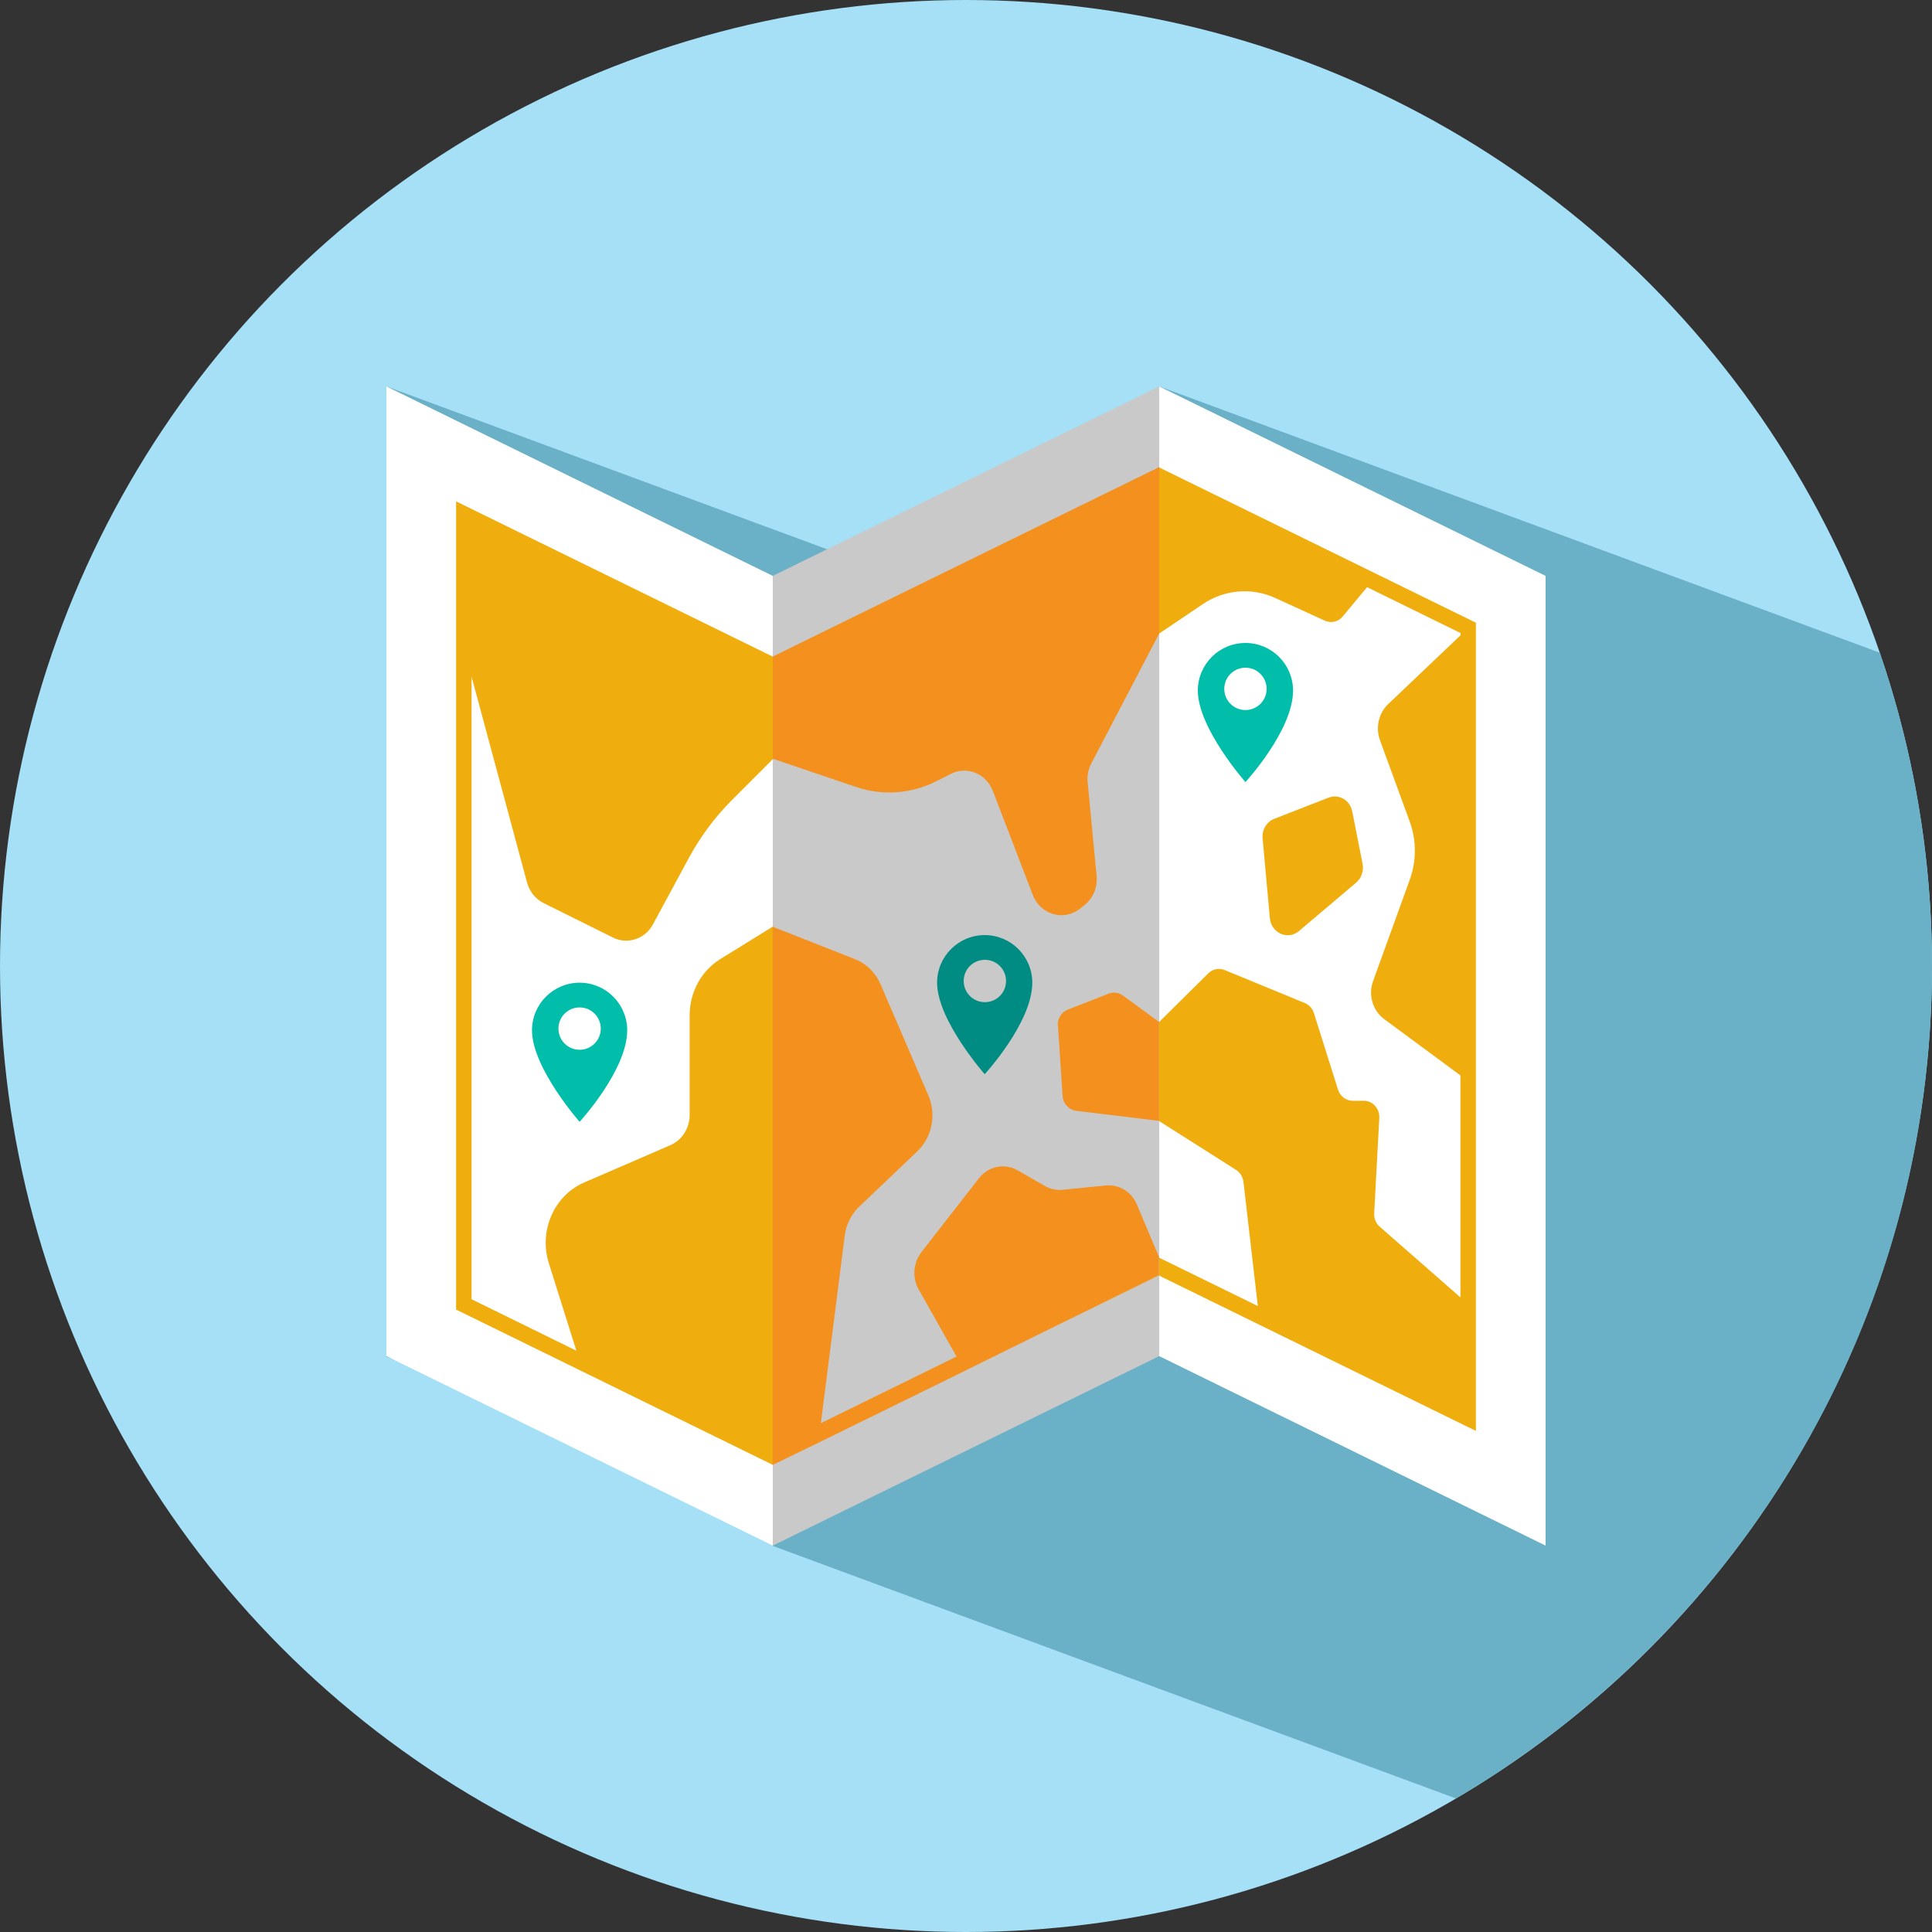 <?xml version="1.0" encoding="UTF-8"?>
<svg id="Calque_2" data-name="Calque 2" xmlns="http://www.w3.org/2000/svg" viewBox="0 0 125 125">
  <rect x="0" y="0" width="125" height="125" fill="#333333" stroke="none"/>
  <defs>
    <style>
      .cls-1 {
        fill: #a5e0f7;
      }

      .cls-2 {
        fill: #6ab0c6;
      }

      .cls-3 {
        fill: #c9c9c9;
      }

      .cls-4 {
        fill: #fff;
      }

      .cls-5 {
        fill: none;
      }

      .cls-6 {
        fill: #f4901e;
      }

      .cls-7 {
        fill: #efae0d;
      }

      .cls-8 {
        fill: #008c82;
      }

      .cls-9 {
        fill: #00bea9;
      }
    </style>
  </defs>
  <g id="objects">
    <g>
      <circle class="cls-1" cx="62.5" cy="62.5" r="62.5"/>
      <path class="cls-2" d="M125,62.5c0-7.1-1.2-13.91-3.38-20.27l-46.62-17.23v18.48L25,25v62.78l25,9.24v3l44.2,16.34c18.43-10.87,30.8-30.91,30.8-53.86Z"/>
      <g>
        <polygon class="cls-4" points="50 100 25 87.74 25 25 50 37.26 50 100"/>
        <polygon class="cls-3" points="50 100 75 87.74 75 25 50 37.26 50 100"/>
        <polygon class="cls-4" points="100 100 75 87.74 75 25 100 37.26 100 100"/>
        <g>
          <path class="cls-9" d="M40.58,66.66c0,2.58-3.08,5.92-3.08,5.92,0,0-3.08-3.49-3.08-5.92,0-1.7,1.38-3.08,3.08-3.08s3.08,1.38,3.08,3.08Z"/>
          <circle class="cls-4" cx="37.5" cy="66.55" r="1.37"/>
        </g>
        <g>
          <path class="cls-8" d="M66.79,63.58c0,2.58-3.08,5.92-3.08,5.92,0,0-3.08-3.49-3.08-5.92,0-1.7,1.38-3.08,3.08-3.08s3.08,1.38,3.08,3.08Z"/>
          <path class="cls-3" d="M65.09,63.47c0,.76-.61,1.37-1.37,1.37s-1.37-.61-1.37-1.37.61-1.37,1.37-1.37,1.37.61,1.37,1.37Z"/>
        </g>
        <g>
          <path class="cls-9" d="M83.66,44.68c0,2.58-3.08,5.92-3.08,5.92,0,0-3.08-3.49-3.08-5.92,0-1.7,1.38-3.08,3.08-3.08s3.08,1.38,3.08,3.08Z"/>
          <circle class="cls-4" cx="80.58" cy="44.57" r="1.37"/>
        </g>
        <g>
          <path class="cls-5" d="M71.06,57.83l-3.25,2.66-4.37-11.39-5.37,2.73-8.06-2.73-4.32,4.33-4.35,8.05-6.99-3.47-3.84-14.24v40.28l6.78,3.33-2.95-9.39,10.28-4.44v-10.27l5.38-3.33,6.48,2.55,4.5,10.46-6.17,5.88-1.68,13.25,8.77-4.3-3.17-5.61,5.67-7.28,3.75,2.15,4.83-.48,2.02,4.8h0s6.39,3.13,6.39,3.13l-.99-8.55-5.4-3.42-6.19-.74-.42-6.18,3.83-1.49,2.77,2.02,3.65-3.62,6.23,2.56,1.94,6.14h2.5l-.42,7.81,5.6,4.91v-14.36l-6.21-4.58,3.6-9.96-3.1-8.51,5.71-5.43v-.14l-6.05-2.97-2.06,2.48-6.33-2.89-5.06,3.42-4.69,8.97.75,7.87ZM77.81,45.35l5.11-.81v4.87l-5.86,3.16.75-7.21Z"/>
          <path class="cls-7" d="M75,30.22v10.77l2.82-1.9c1.4-.95,3.16-1.1,4.69-.4l3.21,1.47c.4.18.87.07,1.15-.27l1.58-1.9,6.05,2.97v.14l-4.69,4.46c-.61.58-.82,1.5-.53,2.32l1.93,5.28c.44,1.21.44,2.55,0,3.76l-2.37,6.55c-.33.9-.03,1.92.72,2.47l4.93,3.64v14.36l-5.22-4.57c-.24-.21-.38-.54-.36-.87l.33-6.17c.03-.6-.42-1.11-1-1.11h-.72c-.43,0-.81-.29-.95-.72l-1.56-4.95c-.09-.3-.31-.53-.58-.65l-5.2-2.14c-.36-.15-.77-.06-1.05.21l-3.19,3.16v6.4l4.98,3.16c.26.17.44.45.48.77l.93,8.04-6.39-3.13v1.14l-7.83,3.86,7.83-3.84,20.5,10.05v-52.29l-20.5-10.05Z"/>
          <polygon class="cls-7" points="53.13 92.09 61.91 87.79 61.9 87.78 53.13 92.08 53.13 92.09"/>
          <path class="cls-7" d="M50,59.95l-3.41,2.11c-1.22.76-1.97,2.14-1.97,3.63v6.45c0,.85-.49,1.62-1.24,1.95l-5.59,2.42c-1.94.84-2.94,3.12-2.28,5.22l1.78,5.66-6.78-3.33v-40.28l3.59,13.32c.16.59.55,1.07,1.07,1.33l4.49,2.23c.95.47,2.08.09,2.59-.86l2.34-4.33c.73-1.34,1.64-2.57,2.7-3.64l2.72-2.72v-6.61l6.25-3.07-6.25,3.06-20.5-10.05v52.29l20.5,10.05v-34.82Z"/>
          <path class="cls-6" d="M50,43.06v6.03l5.4,1.83c1.71.58,3.57.44,5.19-.38l.93-.47c1.04-.53,2.29-.02,2.72,1.11l2.58,6.72c.5,1.29,2.03,1.73,3.08.87l.29-.23c.54-.44.83-1.15.76-1.87l-.58-6.06c-.04-.42.04-.85.24-1.22l4.39-8.4v-10.77h0s-18.75,9.19-18.75,9.19l-6.25,3.07v.58Z"/>
          <path class="cls-6" d="M75,81.36h0s-1.44-3.42-1.44-3.42c-.35-.83-1.16-1.33-2.02-1.24l-2.79.28c-.4.04-.8-.05-1.15-.25l-1.76-1.01c-.84-.48-1.89-.27-2.5.51l-3.73,4.79c-.53.69-.6,1.65-.17,2.41l2.45,4.34h0s-8.78,4.31-8.78,4.31h0s1.54-12.11,1.54-12.11c.09-.74.43-1.42.96-1.92l3.73-3.55c.97-.92,1.26-2.39.72-3.64l-3.08-7.16c-.33-.77-.93-1.36-1.68-1.65l-5.31-2.09v34.82h0s2.97-1.44,2.97-1.44h0s8.62-4.23,8.62-4.23l5.57-2.75,7.83-3.86v-1.14Z"/>
          <path class="cls-6" d="M68.45,66.38l.3,4.52c.03.51.41.91.88.97l5.36.65v-6.4l-2.34-1.71c-.27-.2-.61-.24-.92-.12l-2.64,1.03c-.42.16-.68.59-.65,1.06Z"/>
          <path class="cls-7" d="M85.95,51.61l-3.51,1.37c-.49.19-.8.71-.75,1.26l.47,5.17c.09.96,1.16,1.44,1.88.83l3.71-3.14c.34-.29.49-.75.41-1.2l-.67-3.4c-.14-.73-.87-1.15-1.53-.89Z"/>
        </g>
      </g>
    </g>
  </g>
</svg>